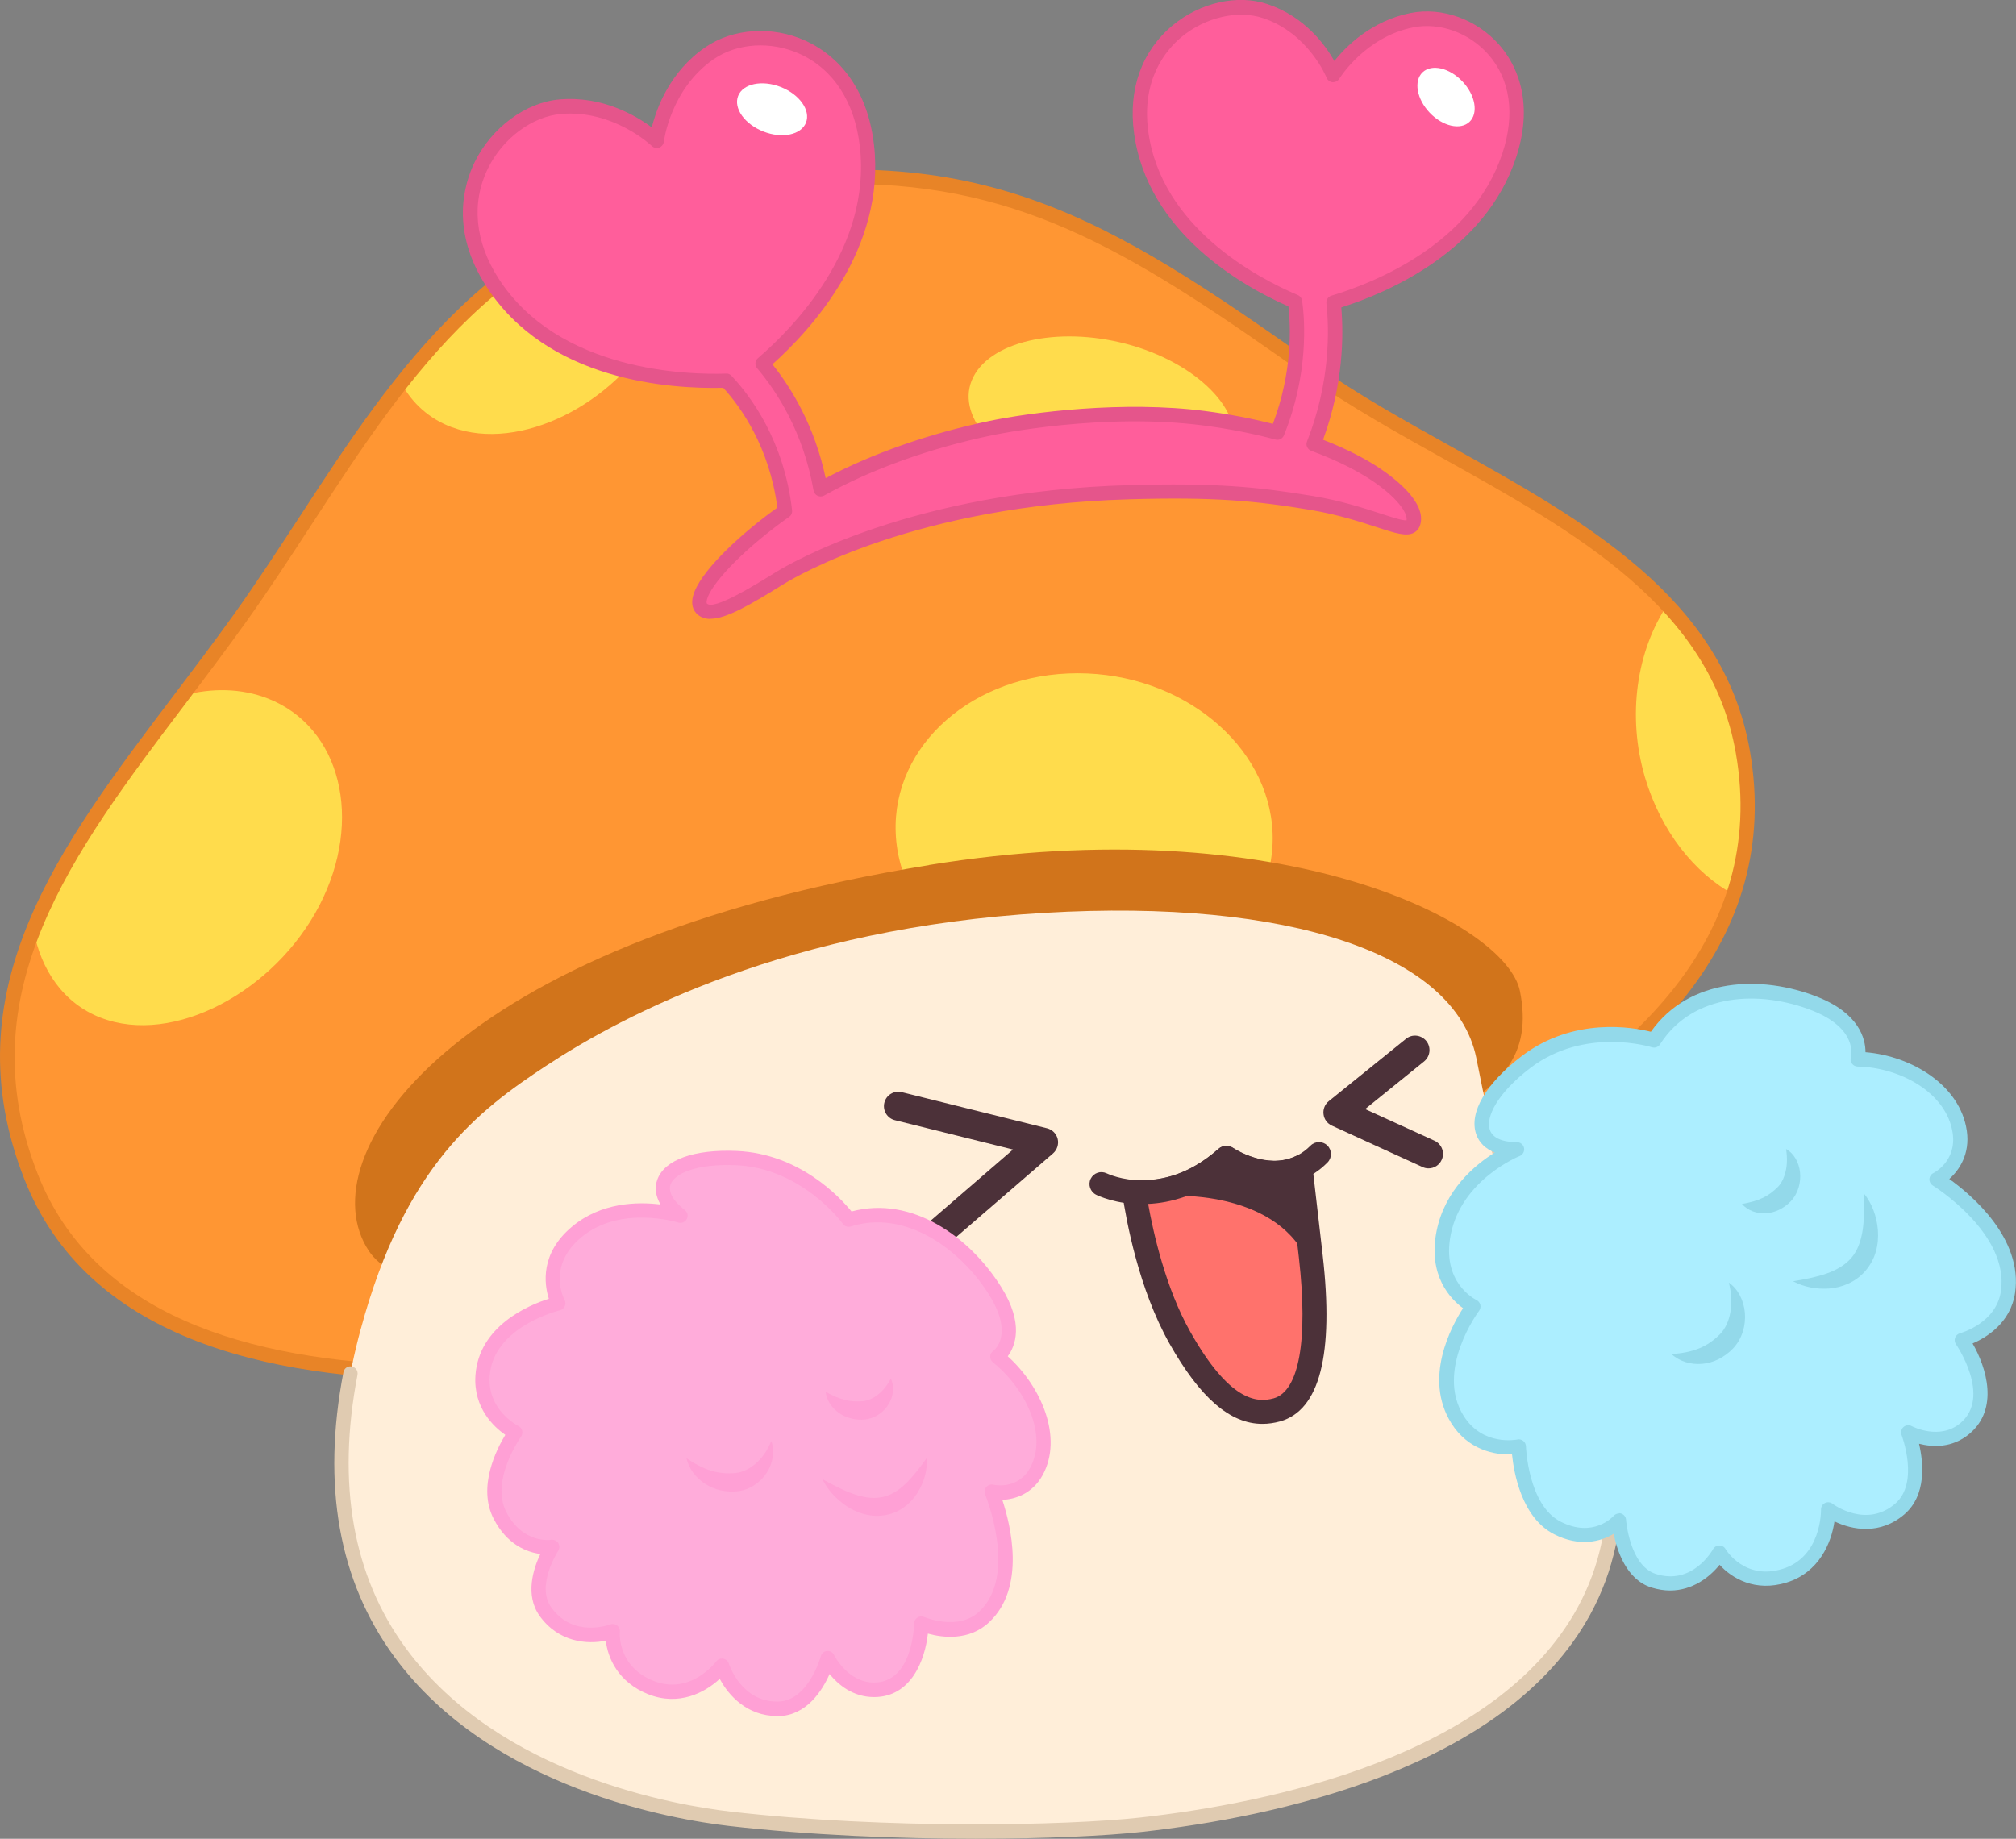 <svg width="114" height="104" viewBox="0 0 114 104" fill="none" xmlns="http://www.w3.org/2000/svg">
<rect x="0" y="0" width="114" height="104" fill="#808080" stroke="none"/>
<g clip-path="url(#clip0_65_10345)">
<path d="M13.583 34.966C20.744 24.947 25.622 13.063 40.349 10.673C55.486 8.218 62.372 12.592 74.223 20.989C83.062 27.25 96.564 31.062 98.572 42.519C102.57 65.363 61.73 72.635 56.436 73.576C41.903 76.171 8.758 84.281 1.775 66.558C-3.071 54.257 6.098 45.444 13.583 34.971V34.966Z" fill="#FF9633"/>
<path d="M25.563 24.168C29.405 25.585 34.748 22.86 37.09 18.594C38.509 16.009 38.622 13.295 37.629 11.246C30.905 13.02 26.426 16.961 22.697 21.676C23.307 22.806 24.268 23.687 25.558 24.168H25.563Z" fill="#FFDC4C"/>
<path d="M5.682 57.556C9.811 59.167 15.547 56.069 18.062 51.213C20.577 46.358 19.271 41.119 15.148 39.508C13.648 38.924 11.98 38.897 10.34 39.34C6.972 43.79 3.713 48.061 1.894 52.592C2.315 54.868 3.589 56.739 5.677 57.556H5.682Z" fill="#FFDC4C"/>
<path d="M98.572 42.519C97.989 39.183 96.424 36.496 94.292 34.203C92.565 36.772 91.983 40.465 93.024 43.984C93.915 46.99 95.819 49.402 98.053 50.597C98.858 48.153 99.084 45.466 98.572 42.525V42.519Z" fill="#FFDC4C"/>
<path d="M64.412 19.665C60.57 18.41 56.42 19.064 55.146 21.13C53.873 23.195 55.961 25.888 59.803 27.148C63.646 28.402 68.168 27.926 69.442 25.861C70.715 23.795 68.254 20.924 64.412 19.665Z" fill="#FFDC4C"/>
<path d="M25.531 78.058C14.722 78.058 4.851 75.522 1.382 66.704C-2.822 56.036 3.313 47.926 9.811 39.345C10.944 37.848 12.115 36.301 13.238 34.733C14.511 32.949 15.736 31.073 16.923 29.256C22.368 20.903 28.002 12.268 40.268 10.273C55.443 7.813 62.421 12.144 74.439 20.659C76.759 22.303 79.349 23.747 82.096 25.277C89.641 29.483 97.444 33.83 98.949 42.449C102.716 63.995 67.412 72.024 56.501 73.976C55.227 74.203 53.835 74.468 52.335 74.754C45.098 76.133 34.953 78.064 25.525 78.064L25.531 78.058ZM47.991 10.403C45.681 10.403 43.182 10.619 40.398 11.073C28.483 13.009 23.194 21.113 17.598 29.7C16.411 31.522 15.18 33.409 13.896 35.204C12.768 36.782 11.592 38.334 10.458 39.837C4.101 48.234 -1.9 56.166 2.137 66.412C8.392 82.292 36.885 76.869 52.189 73.96C53.695 73.673 55.092 73.408 56.35 73.181C67.089 71.262 101.799 63.4 98.156 42.589C96.715 34.355 89.085 30.1 81.702 25.985C79.058 24.514 76.327 22.99 73.969 21.319C64.342 14.496 58.001 10.403 47.985 10.403H47.991Z" fill="#E88427"/>
<path d="M71.962 47.109C71.994 47.92 71.897 48.71 71.692 49.456C66.776 48.904 55.449 49.807 51.693 50.737C51.072 49.629 50.7 48.396 50.651 47.109C50.451 42.124 55.06 38.08 60.942 38.08C66.824 38.08 71.762 42.124 71.962 47.109Z" fill="#FFDC4C"/>
<path d="M52.529 48.926C72.55 45.682 85.183 52.214 85.949 56.058C87.352 63.114 79.689 64.644 55.276 70.245C37.37 74.355 23.388 74.544 20.863 70.759C17.306 65.417 25.471 53.311 52.535 48.932L52.529 48.926Z" fill="#D1741B"/>
<path d="M20.399 75.182C22.897 65.93 27.047 62.805 30.9 60.27C35.271 57.393 44.586 52.478 59.075 51.63C72.901 50.819 82.258 53.971 83.478 59.815C84.174 63.151 84.239 64.919 88.394 73.376C97.994 92.921 82.096 101.253 64.531 103.205C60.527 103.648 50.214 103.897 41.267 102.87C34.602 102.102 14.425 97.295 20.399 75.176V75.182Z" fill="#FFEED9"/>
<path d="M55.157 104C50.829 104 45.827 103.805 41.218 103.275C38.169 102.924 27.786 101.199 22.293 93.7C19.157 89.423 18.191 84.006 19.422 77.609C19.465 77.388 19.675 77.242 19.897 77.29C20.118 77.334 20.258 77.544 20.215 77.766C19.033 83.93 19.951 89.131 22.946 93.219C28.245 100.453 38.342 102.124 41.31 102.464C50.101 103.476 60.338 103.259 64.482 102.8C71.735 101.994 84.589 99.377 89.209 90.926C91.777 86.228 91.383 80.383 88.027 73.554C85.987 69.407 84.773 66.547 84.082 64.281C84.017 64.065 84.136 63.838 84.352 63.773C84.562 63.708 84.789 63.827 84.859 64.044C85.534 66.266 86.737 69.088 88.755 73.197C92.236 80.275 92.625 86.374 89.921 91.321C85.124 100.096 71.978 102.789 64.574 103.611C62.566 103.832 59.151 104 55.157 104Z" fill="#E0CBB1"/>
<path d="M44.073 70.986C44.073 72.04 45.314 72.9 46.847 72.9C48.379 72.9 49.62 72.046 49.62 70.986C49.62 69.932 48.379 69.072 46.847 69.072C45.314 69.072 44.073 69.926 44.073 70.986Z" fill="#FFAE93"/>
<path d="M52.659 70.916C52.432 70.916 52.2 70.818 52.038 70.629C51.741 70.288 51.784 69.769 52.124 69.477L57.283 65.017L50.602 63.357C50.165 63.249 49.901 62.805 50.009 62.367C50.117 61.929 50.559 61.665 50.996 61.773L59.21 63.816C59.507 63.892 59.739 64.125 59.809 64.422C59.879 64.719 59.776 65.033 59.55 65.233L53.193 70.726C53.036 70.862 52.847 70.926 52.659 70.926V70.916Z" fill="#4C3139"/>
<path d="M80.779 66.082C80.666 66.082 80.553 66.06 80.439 66.006L75.313 63.665C75.054 63.546 74.876 63.303 74.843 63.022C74.806 62.741 74.919 62.459 75.14 62.281L79.506 58.756C79.857 58.469 80.369 58.529 80.655 58.88C80.936 59.231 80.882 59.745 80.531 60.032L77.196 62.73L81.119 64.519C81.53 64.709 81.713 65.19 81.524 65.601C81.389 65.904 81.092 66.082 80.779 66.082Z" fill="#4C3139"/>
<path d="M64.628 68.115C63.106 68.115 62.065 67.618 61.984 67.574C61.649 67.407 61.514 67.001 61.676 66.671C61.843 66.336 62.243 66.201 62.577 66.363C62.707 66.423 65.713 67.828 68.902 64.984C69.134 64.779 69.474 64.757 69.733 64.93C69.835 65.001 72.296 66.623 74.109 64.795C74.374 64.53 74.8 64.53 75.065 64.795C75.329 65.06 75.329 65.487 75.065 65.752C73.208 67.628 70.774 67.05 69.42 66.325C67.671 67.742 65.966 68.126 64.628 68.126V68.115Z" fill="#4C3139"/>
<path d="M73.543 66.006C71.514 66.958 69.35 65.482 69.35 65.482C67.396 67.228 65.475 67.51 64.131 67.407C64.326 68.748 65.011 72.624 66.722 75.657C68.821 79.383 70.591 80.194 72.21 79.745C73.802 79.302 74.795 76.901 74.131 71.073C73.786 68.034 73.624 66.644 73.548 66.012L73.543 66.006Z" fill="#FF726C"/>
<path d="M71.384 80.534C69.555 80.534 67.86 79.058 66.128 75.987C64.39 72.9 63.684 69.029 63.462 67.504C63.43 67.299 63.495 67.093 63.635 66.947C63.775 66.796 63.975 66.715 64.18 66.736C65.335 66.823 67.094 66.59 68.897 64.979C69.129 64.773 69.469 64.752 69.728 64.925C69.744 64.936 71.611 66.174 73.257 65.395C73.451 65.303 73.683 65.309 73.872 65.417C74.061 65.525 74.19 65.714 74.212 65.931C74.287 66.563 74.444 67.953 74.795 70.991C75.437 76.604 74.627 79.767 72.388 80.394C72.048 80.486 71.719 80.534 71.39 80.534H71.384ZM64.925 68.093C65.216 69.721 65.912 72.851 67.305 75.322C69.522 79.258 71.06 79.356 72.021 79.091C73.462 78.691 73.98 75.793 73.451 71.143C73.214 69.04 73.062 67.726 72.965 66.909C71.492 67.228 70.111 66.666 69.42 66.304C67.785 67.623 66.182 68.034 64.925 68.093Z" fill="#4C3139"/>
<path d="M47.996 68.986C47.996 68.986 45.638 65.671 41.65 65.498C37.662 65.325 36.377 67.142 38.482 68.764C38.482 68.764 35.018 67.656 32.605 69.678C30.377 71.543 31.569 73.717 31.569 73.717C31.569 73.717 27.489 74.657 27.285 77.82C27.139 80.032 29.135 81.021 29.135 81.021C29.135 81.021 27.22 83.665 28.267 85.698C29.34 87.796 31.224 87.493 31.224 87.493C31.224 87.493 29.783 89.672 30.835 91.148C32.282 93.176 34.645 92.257 34.645 92.257C34.645 92.257 34.435 94.5 36.798 95.441C39.2 96.398 40.824 94.209 40.824 94.209C40.824 94.209 41.596 96.69 44.008 96.647C46.042 96.609 46.803 93.787 46.803 93.787C46.803 93.787 47.672 95.571 49.426 95.571C52.054 95.571 52.103 91.829 52.103 91.829C52.103 91.829 54.24 92.776 55.659 91.446C58.087 89.164 56.085 84.368 56.085 84.368C56.085 84.368 57.758 84.763 58.6 83.227C59.739 81.167 58.368 78.312 56.398 76.734C56.398 76.734 57.947 75.674 56.269 72.998C54.412 70.035 51.115 67.98 47.996 68.98V68.986Z" fill="#FFACDA"/>
<mask id="mask0_65_10345" style="mask-type:luminance" maskUnits="userSpaceOnUse" x="27" y="65" width="33" height="32">
<path d="M47.996 68.986C47.996 68.986 45.638 65.671 41.65 65.498C37.662 65.325 36.377 67.142 38.482 68.764C38.482 68.764 35.018 67.656 32.605 69.678C30.377 71.543 31.569 73.717 31.569 73.717C31.569 73.717 27.489 74.657 27.285 77.82C27.139 80.032 29.135 81.021 29.135 81.021C29.135 81.021 27.22 83.665 28.267 85.698C29.34 87.796 31.224 87.493 31.224 87.493C31.224 87.493 29.783 89.672 30.835 91.148C32.282 93.176 34.645 92.257 34.645 92.257C34.645 92.257 34.435 94.5 36.798 95.441C39.2 96.398 40.824 94.209 40.824 94.209C40.824 94.209 41.596 96.69 44.008 96.647C46.042 96.609 46.803 93.787 46.803 93.787C46.803 93.787 47.672 95.571 49.426 95.571C52.054 95.571 52.103 91.829 52.103 91.829C52.103 91.829 54.24 92.776 55.659 91.446C58.087 89.164 56.085 84.368 56.085 84.368C56.085 84.368 57.758 84.763 58.6 83.227C59.739 81.167 58.368 78.312 56.398 76.734C56.398 76.734 57.947 75.674 56.269 72.998C54.412 70.035 51.115 67.98 47.996 68.98V68.986Z" fill="white"/>
</mask>
<g mask="url(#mask0_65_10345)">
<path d="M46.49 83.649C47.079 83.979 47.645 84.276 48.212 84.482C48.779 84.687 49.329 84.779 49.831 84.687C50.333 84.601 50.781 84.325 51.207 83.925C51.628 83.519 52.011 83.016 52.41 82.46C52.453 83.151 52.254 83.844 51.865 84.46C51.666 84.763 51.412 85.049 51.088 85.271C50.77 85.498 50.387 85.65 49.998 85.704C49.205 85.828 48.438 85.568 47.856 85.174C47.267 84.774 46.798 84.26 46.496 83.644L46.49 83.649Z" fill="#FFA0D5"/>
<path d="M38.811 82.465C39.292 82.805 39.756 83.043 40.214 83.184C40.673 83.325 41.126 83.357 41.596 83.314C41.979 83.276 42.389 83.081 42.74 82.773C43.096 82.465 43.388 82.054 43.614 81.502C43.819 82.059 43.717 82.746 43.366 83.287C43.02 83.827 42.427 84.265 41.704 84.346C41.072 84.417 40.392 84.271 39.864 83.919C39.335 83.573 38.941 83.054 38.817 82.465H38.811Z" fill="#FFA0D5"/>
<path d="M46.685 78.718C47.095 78.951 47.462 79.102 47.807 79.183C48.153 79.269 48.476 79.28 48.816 79.248C49.07 79.221 49.361 79.102 49.631 78.891C49.906 78.68 50.149 78.394 50.376 77.977C50.586 78.41 50.527 78.961 50.257 79.41C49.993 79.853 49.512 80.216 48.919 80.286C48.417 80.34 47.867 80.216 47.451 79.924C47.035 79.632 46.739 79.199 46.69 78.723L46.685 78.718Z" fill="#FFA0D5"/>
</g>
<path d="M43.949 97.058C42.249 97.058 41.197 95.901 40.7 94.954C39.874 95.728 38.39 96.517 36.653 95.825C34.942 95.144 34.365 93.76 34.257 92.797C33.215 93.013 31.591 92.9 30.512 91.391C29.675 90.218 30.161 88.72 30.555 87.893C29.815 87.796 28.677 87.385 27.91 85.893C26.998 84.108 28.067 81.994 28.574 81.156C27.937 80.713 26.766 79.642 26.885 77.804C27.069 74.998 29.907 73.814 31.035 73.457C30.776 72.641 30.528 70.894 32.352 69.375C33.992 68.001 36.054 67.964 37.349 68.126C37.074 67.65 37.003 67.169 37.171 66.715C37.575 65.596 39.259 64.99 41.671 65.098C45.228 65.255 47.516 67.737 48.153 68.521C51.574 67.601 54.849 69.97 56.614 72.792C57.92 74.874 57.413 76.133 56.986 76.712C58.902 78.442 60.122 81.319 58.956 83.438C58.379 84.481 57.418 84.8 56.679 84.833C57.148 86.255 58.028 89.791 55.934 91.754C54.785 92.835 53.263 92.619 52.47 92.397C52.308 93.879 51.536 95.987 49.426 95.987C48.212 95.987 47.381 95.263 46.911 94.684C46.501 95.614 45.611 97.036 44.019 97.063C43.997 97.063 43.976 97.063 43.954 97.063L43.949 97.058ZM40.824 93.808C40.824 93.808 40.867 93.808 40.894 93.814C41.045 93.841 41.169 93.949 41.213 94.089C41.24 94.176 41.92 96.241 43.949 96.241C43.965 96.241 43.981 96.241 44.003 96.241C45.708 96.209 46.409 93.706 46.415 93.678C46.458 93.516 46.598 93.397 46.766 93.381C46.933 93.365 47.095 93.457 47.165 93.608C47.17 93.624 47.947 95.165 49.421 95.165C51.612 95.165 51.687 91.959 51.693 91.824C51.693 91.689 51.763 91.564 51.876 91.489C51.989 91.413 52.135 91.402 52.259 91.456C52.281 91.462 54.175 92.273 55.378 91.148C57.575 89.088 55.724 84.568 55.708 84.525C55.648 84.384 55.675 84.222 55.772 84.108C55.869 83.995 56.026 83.941 56.172 83.973C56.226 83.99 57.559 84.271 58.244 83.032C59.275 81.167 57.985 78.529 56.145 77.052C56.042 76.971 55.988 76.847 55.993 76.723C55.993 76.593 56.064 76.474 56.172 76.404C56.215 76.371 57.359 75.501 55.923 73.219C54.326 70.672 51.207 68.38 48.115 69.37C47.947 69.424 47.764 69.364 47.661 69.218C47.64 69.186 45.362 66.066 41.628 65.904C39.378 65.806 38.142 66.379 37.921 66.985C37.77 67.401 38.061 67.931 38.725 68.439C38.881 68.558 38.93 68.775 38.838 68.948C38.746 69.121 38.541 69.207 38.358 69.148C38.326 69.137 35.072 68.137 32.864 69.986C30.927 71.608 31.882 73.446 31.925 73.522C31.985 73.635 31.99 73.765 31.936 73.884C31.882 73.998 31.78 74.084 31.661 74.111C31.623 74.122 27.873 75.025 27.689 77.847C27.565 79.751 29.249 80.621 29.319 80.659C29.427 80.713 29.502 80.81 29.529 80.924C29.556 81.037 29.529 81.162 29.465 81.259C29.448 81.281 27.711 83.725 28.628 85.514C29.556 87.331 31.148 87.098 31.159 87.093C31.316 87.066 31.477 87.136 31.564 87.271C31.65 87.407 31.65 87.58 31.564 87.715C31.553 87.736 30.29 89.683 31.17 90.91C32.411 92.651 34.419 91.91 34.505 91.878C34.634 91.829 34.785 91.851 34.893 91.932C35.001 92.013 35.066 92.154 35.05 92.294C35.044 92.37 34.91 94.252 36.95 95.068C39.027 95.895 40.441 94.046 40.5 93.97C40.576 93.868 40.7 93.808 40.824 93.808Z" fill="#FFA0D5"/>
<path d="M66.09 67.639C66.09 67.639 71.967 67.234 73.883 71.191L73.559 66.163L69.231 65.866L66.09 67.639Z" fill="#4C3139"/>
<path d="M93.531 58.826C93.531 58.826 89.597 57.545 86.295 60.059C82.992 62.573 83.089 64.995 85.777 64.99C85.777 64.99 82.317 66.347 81.638 69.705C81.006 72.803 83.305 73.879 83.305 73.879C83.305 73.879 80.618 77.415 82.409 80.28C83.661 82.281 85.868 81.8 85.868 81.8C85.868 81.8 85.966 85.357 88.065 86.417C90.223 87.509 91.54 85.99 91.54 85.99C91.54 85.99 91.734 88.834 93.488 89.402C95.9 90.186 97.222 87.812 97.222 87.812C97.222 87.812 98.437 89.888 100.919 89.121C103.401 88.353 103.38 85.368 103.38 85.368C103.38 85.368 105.533 86.99 107.438 85.341C109.046 83.952 107.907 81.005 107.907 81.005C107.907 81.005 109.704 81.967 111.108 80.794C113.207 79.037 110.935 75.782 110.935 75.782C110.935 75.782 113.234 75.171 113.547 73.073C114.086 69.483 109.51 66.688 109.51 66.688C109.51 66.688 111.091 65.909 110.822 64.022C110.46 61.486 107.594 59.94 105.047 59.891C105.047 59.891 105.63 57.945 102.635 56.761C99.316 55.447 95.409 55.879 93.526 58.821L93.531 58.826Z" fill="#ACEEFF"/>
<mask id="mask1_65_10345" style="mask-type:luminance" maskUnits="userSpaceOnUse" x="81" y="56" width="33" height="34">
<path d="M93.531 58.826C93.531 58.826 89.597 57.545 86.295 60.059C82.992 62.573 83.089 64.995 85.777 64.99C85.777 64.99 82.317 66.347 81.638 69.705C81.006 72.803 83.305 73.879 83.305 73.879C83.305 73.879 80.618 77.415 82.409 80.28C83.661 82.281 85.868 81.8 85.868 81.8C85.868 81.8 85.966 85.357 88.065 86.417C90.223 87.509 91.54 85.99 91.54 85.99C91.54 85.99 91.734 88.834 93.488 89.402C95.9 90.186 97.222 87.812 97.222 87.812C97.222 87.812 98.437 89.888 100.919 89.121C103.434 88.342 103.38 85.368 103.38 85.368C103.38 85.368 105.533 86.99 107.438 85.341C109.046 83.952 107.907 81.005 107.907 81.005C107.907 81.005 109.704 81.967 111.108 80.794C113.207 79.037 110.935 75.782 110.935 75.782C110.935 75.782 113.234 75.171 113.547 73.073C114.086 69.483 109.51 66.688 109.51 66.688C109.51 66.688 111.091 65.909 110.822 64.022C110.46 61.486 107.594 59.94 105.047 59.891C105.047 59.891 105.63 57.945 102.635 56.761C99.316 55.447 95.409 55.879 93.526 58.821L93.531 58.826Z" fill="white"/>
</mask>
<g mask="url(#mask1_65_10345)">
<path d="M101.388 72.468C102.063 72.359 102.7 72.235 103.277 72.035C103.855 71.835 104.357 71.543 104.702 71.132C105.047 70.721 105.236 70.186 105.333 69.559C105.425 68.926 105.414 68.24 105.393 67.493C105.857 68.061 106.127 68.791 106.191 69.58C106.218 69.975 106.191 70.391 106.073 70.797C105.959 71.203 105.743 71.586 105.468 71.9C104.907 72.538 104.135 72.825 103.428 72.879C102.711 72.927 102.014 72.797 101.394 72.468H101.388Z" fill="#93D9EA"/>
<path d="M94.513 76.582C95.107 76.555 95.625 76.447 96.084 76.263C96.543 76.079 96.92 75.804 97.271 75.452C97.552 75.166 97.762 74.722 97.848 74.225C97.94 73.722 97.924 73.171 97.762 72.549C98.275 72.895 98.609 73.549 98.669 74.252C98.728 74.95 98.523 75.723 97.989 76.279C97.525 76.761 96.893 77.091 96.251 77.139C95.614 77.193 94.978 77.01 94.513 76.582Z" fill="#93D9EA"/>
<path d="M98.501 68.094C98.971 68.018 99.359 67.904 99.689 67.748C100.018 67.591 100.282 67.385 100.536 67.131C100.725 66.942 100.881 66.639 100.968 66.277C101.059 65.915 101.076 65.504 101 64.99C101.432 65.222 101.728 65.742 101.788 66.304C101.847 66.866 101.691 67.499 101.254 67.953C100.887 68.337 100.369 68.596 99.856 68.623C99.343 68.65 98.841 68.477 98.501 68.094Z" fill="#93D9EA"/>
</g>
<path d="M94.443 89.959C94.109 89.959 93.747 89.904 93.369 89.786C91.966 89.331 91.443 87.715 91.249 86.752C90.509 87.201 89.311 87.504 87.887 86.779C86.046 85.849 85.604 83.297 85.501 82.259C84.535 82.308 83.008 82.005 82.069 80.497C80.477 77.95 82.075 75.009 82.733 73.992C82.037 73.484 80.725 72.154 81.238 69.618C81.708 67.304 83.386 65.893 84.53 65.185C84.001 64.979 83.634 64.622 83.472 64.141C83.062 62.925 84.023 61.281 86.046 59.734C88.982 57.496 92.344 58.102 93.353 58.356C95.523 55.279 99.618 55.133 102.781 56.388C105.144 57.323 105.49 58.761 105.49 59.513C108.096 59.724 110.854 61.378 111.221 63.968C111.404 65.26 110.805 66.174 110.228 66.682C111.453 67.558 114.41 70.034 113.946 73.133C113.692 74.836 112.311 75.658 111.545 75.987C112.332 77.35 113.05 79.691 111.361 81.102C110.379 81.924 109.257 81.848 108.517 81.659C108.765 82.713 108.954 84.552 107.697 85.644C106.321 86.833 104.734 86.536 103.736 86.049C103.563 87.255 102.867 88.937 101.038 89.504C99.241 90.061 97.924 89.261 97.239 88.504C96.683 89.196 95.711 89.959 94.438 89.959H94.443ZM91.545 85.585C91.588 85.585 91.632 85.59 91.675 85.606C91.831 85.66 91.939 85.795 91.95 85.963C91.95 85.99 92.15 88.537 93.618 89.018C95.69 89.694 96.823 87.704 96.872 87.617C96.942 87.493 97.077 87.412 97.222 87.412C97.379 87.417 97.503 87.488 97.573 87.612C97.616 87.682 98.669 89.396 100.8 88.737C102.991 88.061 102.975 85.487 102.975 85.379C102.975 85.222 103.056 85.082 103.196 85.011C103.331 84.941 103.499 84.957 103.623 85.049C103.698 85.109 105.544 86.45 107.173 85.044C108.55 83.854 107.54 81.189 107.53 81.162C107.47 81.005 107.513 80.826 107.638 80.713C107.767 80.599 107.951 80.578 108.096 80.659C108.161 80.691 109.677 81.47 110.848 80.497C112.64 79.004 110.627 76.058 110.606 76.031C110.53 75.922 110.514 75.782 110.557 75.663C110.6 75.539 110.703 75.447 110.832 75.409C110.913 75.387 112.878 74.83 113.147 73.035C113.638 69.759 109.343 67.082 109.3 67.055C109.176 66.98 109.1 66.839 109.105 66.693C109.111 66.547 109.197 66.412 109.332 66.347C109.386 66.32 110.643 65.666 110.422 64.103C110.093 61.794 107.427 60.367 105.042 60.324C104.918 60.324 104.799 60.259 104.724 60.156C104.648 60.053 104.626 59.924 104.664 59.799C104.68 59.74 105.074 58.188 102.489 57.161C99.548 55.998 95.744 56.134 93.871 59.064C93.774 59.221 93.58 59.291 93.407 59.232C93.369 59.221 89.63 58.053 86.543 60.4C84.632 61.859 84.012 63.206 84.244 63.898C84.449 64.509 85.285 64.601 85.771 64.601H85.782C85.976 64.601 86.144 64.741 86.181 64.93C86.219 65.12 86.111 65.314 85.933 65.385C85.901 65.395 82.668 66.709 82.042 69.802C81.486 72.532 83.407 73.489 83.489 73.527C83.596 73.581 83.677 73.679 83.71 73.798C83.737 73.917 83.71 74.041 83.64 74.138C83.613 74.171 81.146 77.49 82.765 80.08C83.855 81.821 85.777 81.421 85.798 81.421C85.917 81.394 86.041 81.421 86.133 81.497C86.23 81.573 86.284 81.686 86.289 81.805C86.289 81.838 86.408 85.136 88.259 86.071C90.094 87.001 91.205 85.79 91.249 85.736C91.329 85.649 91.437 85.601 91.551 85.601L91.545 85.585Z" fill="#93D9EA"/>
<path d="M79.84 1.135C76.905 1.714 75.378 4.234 75.378 4.234C75.378 4.234 74.331 1.557 71.53 0.622C68.546 -0.373 63.808 2.174 64.514 7.467C65.275 13.133 70.942 16.085 73.219 17.053C73.376 18.199 73.57 21.114 72.21 24.46C71.028 24.141 69.663 23.86 68.092 23.655C63.246 23.022 57.888 23.817 56.004 24.212C53.991 24.633 50.111 25.596 46.382 27.667C45.783 24.255 44.229 21.892 43.101 20.562C45.276 18.697 49.685 14.128 49.005 8.229C48.314 2.282 42.902 1.081 40.096 3.017C37.462 4.834 37.111 7.964 37.111 7.964C37.111 7.964 34.856 5.769 31.672 6.039C28.283 6.326 24.586 10.938 27.819 15.972C31.289 21.373 38.552 21.622 41.062 21.535C42.038 22.579 43.943 25.055 44.38 28.91C44.1 29.105 43.819 29.31 43.544 29.521C40.851 31.587 39.038 33.744 39.664 34.414C40.214 35.004 41.704 34.182 44.067 32.711C46.587 31.149 53.538 28.137 63.829 27.845C68.891 27.704 71.217 27.964 74.18 28.456C77.714 29.045 79.668 30.392 79.911 29.581C80.137 28.802 79.063 27.677 77.747 26.807C77.072 26.358 75.939 25.726 74.277 25.115C75.631 21.671 75.566 18.643 75.399 17.107C77.919 16.356 83.575 14.112 85.334 8.797C87.082 3.514 82.97 0.53 79.84 1.141V1.135Z" fill="#FF5E9B"/>
<path d="M83.098 6.89C83.61 6.402 83.431 5.381 82.698 4.608C81.966 3.835 80.957 3.603 80.444 4.091C79.932 4.578 80.111 5.6 80.844 6.373C81.577 7.146 82.586 7.377 83.098 6.89Z" fill="white"/>
<path d="M40.155 35.004C39.837 35.004 39.578 34.901 39.373 34.685C39.254 34.555 39.113 34.322 39.146 33.96C39.248 32.717 41.364 30.678 43.306 29.191C43.522 29.029 43.738 28.867 43.959 28.71C43.511 25.298 41.914 23.049 40.9 21.935C37.878 22.006 30.943 21.557 27.489 16.183C25.471 13.041 26.221 10.435 26.847 9.159C27.808 7.207 29.734 5.785 31.65 5.623C34.073 5.418 35.967 6.542 36.858 7.207C37.122 6.131 37.872 4.055 39.88 2.676C41.445 1.595 43.673 1.449 45.551 2.303C46.809 2.876 48.978 4.396 49.421 8.175C50.101 14.058 45.854 18.664 43.679 20.605C44.769 21.968 46.069 24.104 46.69 27.045C49.35 25.639 52.534 24.525 55.934 23.811C58.292 23.32 63.522 22.649 68.157 23.249C69.485 23.422 70.769 23.666 71.978 23.974C73.084 21.049 72.992 18.502 72.857 17.329C70.321 16.215 64.887 13.193 64.126 7.515C63.791 5.039 64.569 2.882 66.306 1.438C67.871 0.14 69.976 -0.335 71.67 0.232C73.78 0.935 74.946 2.547 75.453 3.449C76.112 2.628 77.552 1.173 79.77 0.735C81.546 0.384 83.505 1.092 84.773 2.53C85.604 3.476 86.834 5.564 85.728 8.916C83.974 14.22 78.464 16.561 75.847 17.388C75.982 18.956 75.971 21.73 74.816 24.871C76.327 25.455 77.364 26.05 77.984 26.461C78.81 27.007 80.688 28.413 80.31 29.683C80.251 29.883 80.126 30.04 79.954 30.132C79.522 30.359 78.918 30.165 77.822 29.808C76.91 29.51 75.664 29.105 74.131 28.845C71.023 28.326 68.691 28.099 63.856 28.24C51.828 28.58 45.033 32.592 44.299 33.046C42.427 34.209 41.067 34.998 40.171 34.998L40.155 35.004ZM41.067 21.124C41.18 21.124 41.283 21.168 41.364 21.254C42.454 22.411 44.343 24.942 44.791 28.861C44.807 29.008 44.742 29.153 44.618 29.24C44.343 29.429 44.067 29.629 43.798 29.84C41.348 31.716 40.009 33.371 39.955 34.03C39.955 34.052 39.955 34.111 39.971 34.133C40.355 34.539 42.643 33.122 43.868 32.365C44.623 31.895 51.59 27.785 63.829 27.439C68.729 27.304 71.098 27.531 74.255 28.056C75.847 28.321 77.131 28.742 78.065 29.045C78.653 29.235 79.312 29.456 79.538 29.429C79.614 28.997 78.961 28.094 77.531 27.148C76.899 26.731 75.799 26.104 74.147 25.498C74.045 25.461 73.964 25.385 73.915 25.282C73.867 25.179 73.867 25.071 73.91 24.969C75.237 21.595 75.167 18.621 75.005 17.156C74.984 16.961 75.102 16.777 75.291 16.723C77.628 16.026 83.246 13.841 84.956 8.672C85.685 6.477 85.404 4.488 84.163 3.082C83.084 1.854 81.422 1.254 79.927 1.546C77.196 2.082 75.75 4.428 75.734 4.455C75.653 4.585 75.507 4.655 75.356 4.65C75.205 4.639 75.07 4.536 75.016 4.396C75.005 4.369 73.996 1.881 71.417 1.022C70.003 0.551 68.157 0.979 66.824 2.082C65.945 2.811 64.536 4.471 64.93 7.423C65.659 12.852 71.087 15.712 73.392 16.691C73.521 16.745 73.613 16.869 73.635 17.01C73.791 18.151 74.001 21.173 72.604 24.622C72.528 24.812 72.323 24.915 72.124 24.86C70.85 24.52 69.485 24.25 68.06 24.066C62.383 23.325 56.361 24.563 56.107 24.617C52.578 25.352 49.291 26.531 46.604 28.029C46.49 28.094 46.35 28.094 46.231 28.04C46.113 27.986 46.032 27.872 46.005 27.742C45.427 24.455 43.949 22.168 42.815 20.827C42.67 20.659 42.691 20.4 42.859 20.259C44.812 18.583 49.291 14.058 48.622 8.278C48.331 5.769 47.127 3.914 45.228 3.049C43.598 2.309 41.688 2.428 40.349 3.352C37.91 5.039 37.543 7.98 37.538 8.013C37.522 8.164 37.419 8.294 37.273 8.348C37.127 8.397 36.966 8.364 36.858 8.256C36.836 8.234 34.688 6.196 31.736 6.445C30.096 6.585 28.428 7.824 27.592 9.527C26.642 11.462 26.853 13.674 28.191 15.75C31.585 21.032 38.914 21.205 41.083 21.13H41.099L41.067 21.124Z" fill="#E5558B"/>
<path d="M45.578 6.935C45.85 6.24 45.212 5.339 44.152 4.922C43.092 4.506 42.012 4.732 41.74 5.427C41.468 6.122 42.107 7.023 43.167 7.439C44.227 7.855 45.306 7.63 45.578 6.935Z" fill="white"/>
</g>
<defs>
<clipPath id="clip0_65_10345">
<rect width="114" height="104" fill="white"/>
</clipPath>
</defs>
</svg>

